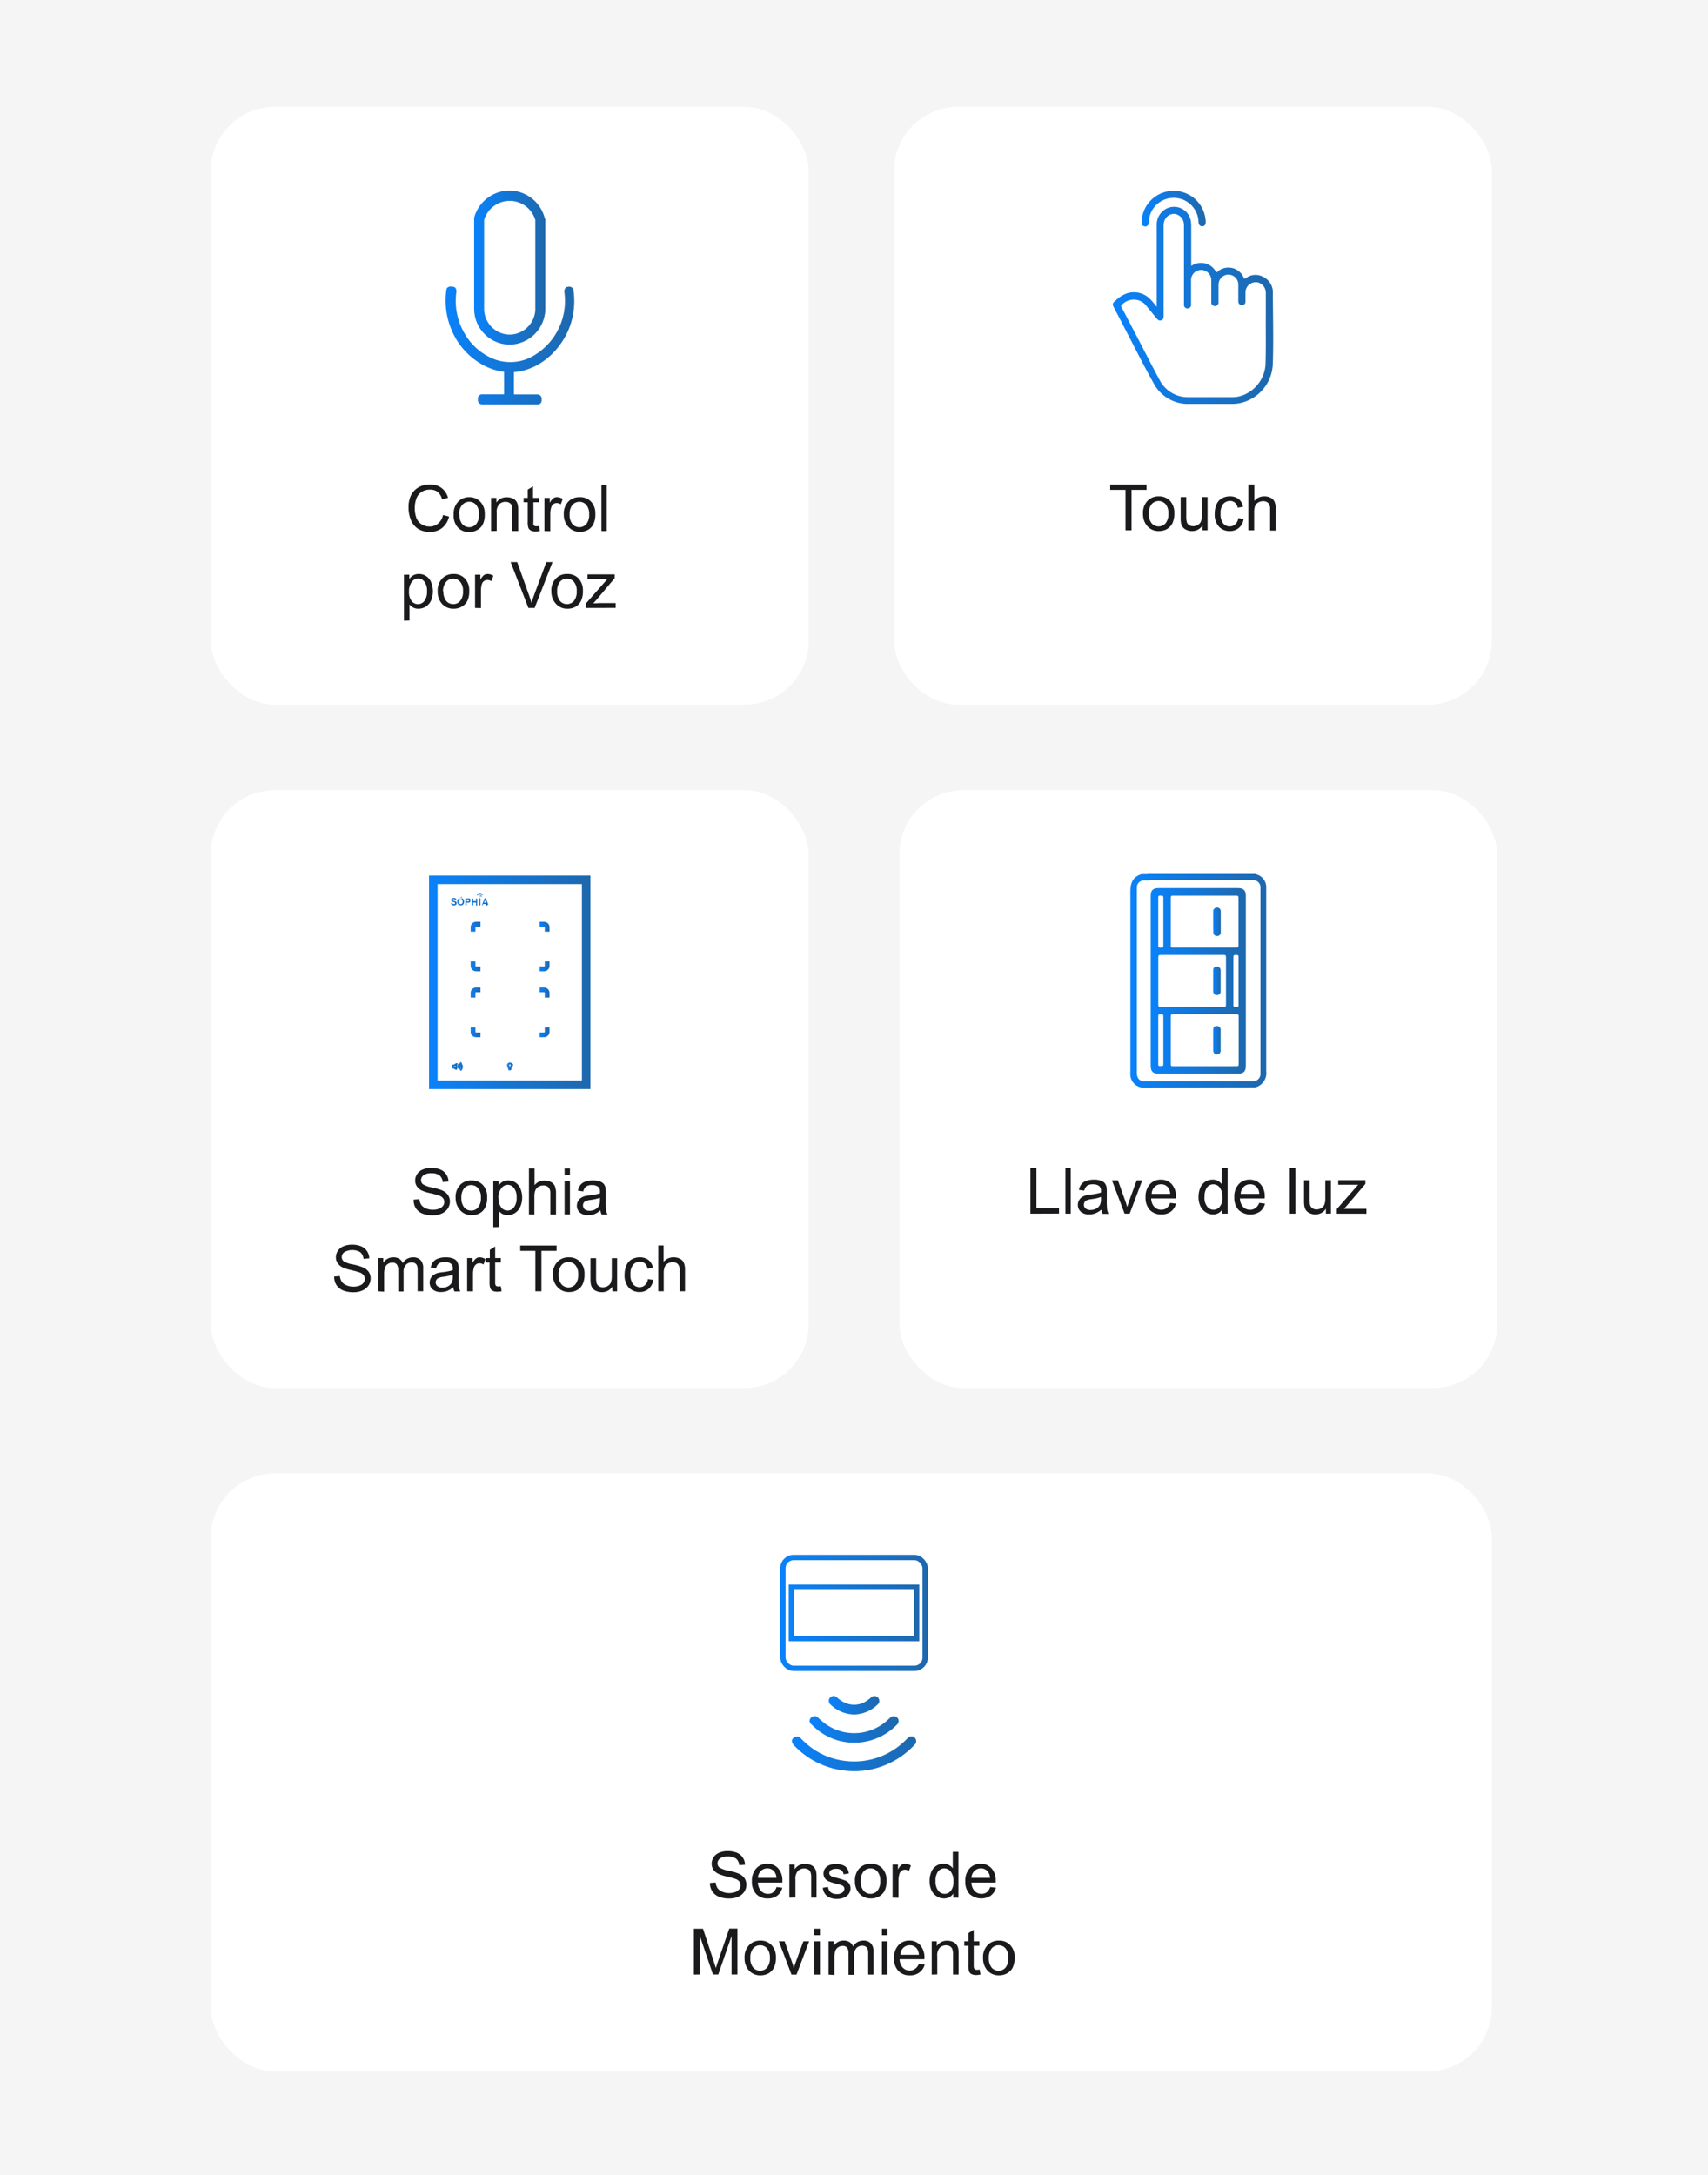 <svg xmlns="http://www.w3.org/2000/svg" xmlns:xlink="http://www.w3.org/1999/xlink" viewBox="0 0 320 407.45"><defs><style>.cls-1{fill:#f5f5f5;}.cls-2{fill:#fff;}.cls-3{fill:url(#linear-gradient);}.cls-4{fill:url(#linear-gradient-2);}.cls-5{fill:url(#linear-gradient-3);}.cls-6{fill:url(#linear-gradient-4);}.cls-7{fill:url(#linear-gradient-5);}.cls-8{fill:#1a1a1d;}.cls-10,.cls-34,.cls-35,.cls-36,.cls-37,.cls-38,.cls-39,.cls-40,.cls-41,.cls-42,.cls-43,.cls-44,.cls-45,.cls-46,.cls-47,.cls-48,.cls-49,.cls-50,.cls-9{fill:none;stroke-miterlimit:10;}.cls-9{stroke:url(#linear-gradient-6);}.cls-10{stroke:url(#linear-gradient-7);}.cls-11{fill:url(#linear-gradient-8);}.cls-12{fill:url(#linear-gradient-9);}.cls-13{fill:url(#linear-gradient-10);}.cls-14{fill:url(#linear-gradient-11);}.cls-15{fill:url(#linear-gradient-12);}.cls-16{fill:url(#linear-gradient-13);}.cls-17{fill:url(#linear-gradient-14);}.cls-18{fill:url(#linear-gradient-15);}.cls-19{fill:url(#linear-gradient-16);}.cls-20{fill:url(#linear-gradient-17);}.cls-21{fill:url(#linear-gradient-18);}.cls-22{fill:url(#linear-gradient-19);}.cls-23{fill:url(#linear-gradient-20);}.cls-24{fill:url(#linear-gradient-21);}.cls-25{fill:url(#linear-gradient-22);}.cls-26{fill:url(#linear-gradient-23);}.cls-27{fill:url(#linear-gradient-24);}.cls-28{fill:url(#linear-gradient-25);}.cls-29{fill:url(#linear-gradient-26);}.cls-30{fill:url(#linear-gradient-27);}.cls-31{fill:url(#linear-gradient-28);}.cls-32{fill:url(#linear-gradient-29);}.cls-33{fill:url(#linear-gradient-30);}.cls-34{stroke-width:1.6px;stroke:url(#linear-gradient-31);}.cls-35,.cls-36,.cls-37,.cls-38,.cls-39,.cls-40,.cls-41,.cls-42{stroke-width:0.49px;}.cls-35{stroke:url(#linear-gradient-32);}.cls-36{stroke:url(#linear-gradient-33);}.cls-37{stroke:url(#linear-gradient-34);}.cls-38{stroke:url(#linear-gradient-35);}.cls-39{stroke:url(#linear-gradient-36);}.cls-40{stroke:url(#linear-gradient-37);}.cls-41{stroke:url(#linear-gradient-38);}.cls-42{stroke:url(#linear-gradient-39);}.cls-43,.cls-44,.cls-45,.cls-46,.cls-47,.cls-48,.cls-49,.cls-50{stroke-width:0.2px;}.cls-43{stroke:url(#linear-gradient-40);}.cls-44{stroke:url(#linear-gradient-41);}.cls-45{stroke:url(#linear-gradient-42);}.cls-46{stroke:url(#linear-gradient-43);}.cls-47{stroke:url(#linear-gradient-44);}.cls-48{stroke:url(#linear-gradient-45);}.cls-49{stroke:url(#linear-gradient-46);}.cls-50{stroke:url(#linear-gradient-47);}</style><linearGradient id="linear-gradient" x1="211.74" y1="183.75" x2="237.26" y2="183.75" gradientUnits="userSpaceOnUse"><stop offset="0" stop-color="#0a82fa"/><stop offset="1" stop-color="#1e68ad"/></linearGradient><linearGradient id="linear-gradient-2" x1="215.59" y1="183.75" x2="233.41" y2="183.75" xlink:href="#linear-gradient"/><linearGradient id="linear-gradient-3" x1="227.29" y1="183.75" x2="228.7" y2="183.75" xlink:href="#linear-gradient"/><linearGradient id="linear-gradient-4" x1="227.29" y1="172.62" x2="228.7" y2="172.62" xlink:href="#linear-gradient"/><linearGradient id="linear-gradient-5" x1="227.29" y1="194.87" x2="228.7" y2="194.87" xlink:href="#linear-gradient"/><linearGradient id="linear-gradient-6" x1="146.18" y1="302.13" x2="173.82" y2="302.13" xlink:href="#linear-gradient"/><linearGradient id="linear-gradient-7" x1="147.77" y1="302.13" x2="172.23" y2="302.13" xlink:href="#linear-gradient"/><linearGradient id="linear-gradient-8" x1="148.37" y1="328.5" x2="171.63" y2="328.5" xlink:href="#linear-gradient"/><linearGradient id="linear-gradient-9" x1="151.68" y1="323.97" x2="168.31" y2="323.97" xlink:href="#linear-gradient"/><linearGradient id="linear-gradient-10" x1="155.31" y1="319.44" x2="164.77" y2="319.44" xlink:href="#linear-gradient"/><linearGradient id="linear-gradient-11" x1="213.88" y1="39.07" x2="225.89" y2="39.07" xlink:href="#linear-gradient"/><linearGradient id="linear-gradient-12" x1="219.32" y1="35.79" x2="219.79" y2="35.79" xlink:href="#linear-gradient"/><linearGradient id="linear-gradient-13" x1="220.02" y1="35.79" x2="220.49" y2="35.79" xlink:href="#linear-gradient"/><linearGradient id="linear-gradient-14" x1="208.47" y1="57.23" x2="238.53" y2="57.23" xlink:href="#linear-gradient"/><linearGradient id="linear-gradient-15" x1="83.42" y1="64.73" x2="107.58" y2="64.73" xlink:href="#linear-gradient"/><linearGradient id="linear-gradient-16" x1="88.83" y1="50.15" x2="102.16" y2="50.15" xlink:href="#linear-gradient"/><linearGradient id="linear-gradient-17" x1="84.95" y1="169.6" x2="85.03" y2="169.6" xlink:href="#linear-gradient"/><linearGradient id="linear-gradient-18" x1="91.46" y1="169.48" x2="91.47" y2="169.48" xlink:href="#linear-gradient"/><linearGradient id="linear-gradient-19" x1="88.51" y1="169.6" x2="88.55" y2="169.6" xlink:href="#linear-gradient"/><linearGradient id="linear-gradient-20" x1="90.36" y1="169.6" x2="90.4" y2="169.6" xlink:href="#linear-gradient"/><linearGradient id="linear-gradient-21" x1="88.4" y1="168.93" x2="89.5" y2="168.93" xlink:href="#linear-gradient"/><linearGradient id="linear-gradient-22" x1="85.67" y1="168.94" x2="86.95" y2="168.94" xlink:href="#linear-gradient"/><linearGradient id="linear-gradient-23" x1="84.46" y1="168.92" x2="85.5" y2="168.92" xlink:href="#linear-gradient"/><linearGradient id="linear-gradient-24" x1="89.78" y1="168.93" x2="90.07" y2="168.93" xlink:href="#linear-gradient"/><linearGradient id="linear-gradient-25" x1="89.31" y1="167.61" x2="90.5" y2="167.61" xlink:href="#linear-gradient"/><linearGradient id="linear-gradient-26" x1="86.21" y1="168.4" x2="86.42" y2="168.4" xlink:href="#linear-gradient"/><linearGradient id="linear-gradient-27" x1="89.49" y1="167.84" x2="90.32" y2="167.84" xlink:href="#linear-gradient"/><linearGradient id="linear-gradient-28" x1="89.7" y1="168.07" x2="90.11" y2="168.07" xlink:href="#linear-gradient"/><linearGradient id="linear-gradient-29" x1="90.26" y1="168.93" x2="91.47" y2="168.93" xlink:href="#linear-gradient"/><linearGradient id="linear-gradient-30" x1="87.18" y1="168.94" x2="88.17" y2="168.94" xlink:href="#linear-gradient"/><linearGradient id="linear-gradient-31" x1="80.38" y1="184.01" x2="110.62" y2="184.01" xlink:href="#linear-gradient"/><linearGradient id="linear-gradient-32" x1="88.17" y1="173.6" x2="90.01" y2="173.6" xlink:href="#linear-gradient"/><linearGradient id="linear-gradient-33" x1="88.17" y1="181.02" x2="90.01" y2="181.02" xlink:href="#linear-gradient"/><linearGradient id="linear-gradient-34" x1="101.11" y1="173.6" x2="102.95" y2="173.6" xlink:href="#linear-gradient"/><linearGradient id="linear-gradient-35" x1="101.11" y1="181.02" x2="102.95" y2="181.02" xlink:href="#linear-gradient"/><linearGradient id="linear-gradient-36" x1="88.17" y1="185.95" x2="90.01" y2="185.95" xlink:href="#linear-gradient"/><linearGradient id="linear-gradient-37" x1="88.17" y1="193.37" x2="90.01" y2="193.37" xlink:href="#linear-gradient"/><linearGradient id="linear-gradient-38" x1="101.11" y1="185.95" x2="102.95" y2="185.95" xlink:href="#linear-gradient"/><linearGradient id="linear-gradient-39" x1="101.11" y1="193.37" x2="102.95" y2="193.37" xlink:href="#linear-gradient"/><linearGradient id="linear-gradient-40" x1="86.17" y1="199.77" x2="86.73" y2="199.77" xlink:href="#linear-gradient"/><linearGradient id="linear-gradient-41" x1="85.89" y1="199.77" x2="86.37" y2="199.77" xlink:href="#linear-gradient"/><linearGradient id="linear-gradient-42" x1="85.61" y1="199.77" x2="86.02" y2="199.77" xlink:href="#linear-gradient"/><linearGradient id="linear-gradient-43" x1="84.55" y1="199.77" x2="85.67" y2="199.77" xlink:href="#linear-gradient"/><linearGradient id="linear-gradient-44" x1="94.99" y1="199.62" x2="96.01" y2="199.62" xlink:href="#linear-gradient"/><linearGradient id="linear-gradient-45" x1="95.17" y1="200.19" x2="95.82" y2="200.19" xlink:href="#linear-gradient"/><linearGradient id="linear-gradient-46" x1="95.22" y1="200.34" x2="95.78" y2="200.34" xlink:href="#linear-gradient"/><linearGradient id="linear-gradient-47" x1="95.37" y1="199.42" x2="95.92" y2="199.42" xlink:href="#linear-gradient"/></defs><g id="Capa_2" data-name="Capa 2"><g id="como_se_activa_una_escena_azul_Imagen" data-name="como se activa una escena azul Imagen"><rect class="cls-1" width="320" height="407.45"/><rect class="cls-2" x="39.5" y="148.01" width="112" height="112" rx="12"/><rect class="cls-2" x="168.5" y="148.01" width="112" height="112" rx="12"/><path class="cls-3" d="M213.82,203.75c-.1-.12-.26-.1-.38-.15a2.52,2.52,0,0,1-1.66-2.13,5.47,5.47,0,0,1,0-.7c0-11.27,0-22.54,0-33.81,0-1.6.5-2.73,2.08-3.21h1.72c.29.17.49.41.37.76s-.42.42-.76.41h-.89a1.33,1.33,0,0,0-1.31,1.2,3.22,3.22,0,0,0,0,.43v34.38c0,.9.35,1.43,1.06,1.6a1.79,1.79,0,0,0,.46,0h20.12a1.37,1.37,0,0,0,1.52-1.52v-34.6a1.37,1.37,0,0,0-1.55-1.53H214.68c-.33,0-.32,0-.46-.39s.55-.58.79-.78h20.18c.1.11.26.09.39.14a2.49,2.49,0,0,1,1.65,2.17,4.87,4.87,0,0,1,0,.54q0,17.06,0,34.09a2.76,2.76,0,0,1-2.15,3.06Z"/><path class="cls-4" d="M233.41,199.63V167.82c0-1-.42-1.46-1.44-1.46H217.06c-1.05,0-1.47.42-1.47,1.48v31.81c0,1.06.42,1.48,1.47,1.48h14.86C233,201.13,233.41,200.72,233.41,199.63ZM217,177.09c0-1.49,0-3,0-4.46s0-3,0-4.51c0-.47.27-.33.5-.35s.46,0,.46.36c0,3,0,6,0,9,0,.44-.23.37-.49.38S217,177.52,217,177.09Zm2.35,0c0-3,0-6,0-8.92,0-.35.12-.4.42-.4q5.91,0,11.82,0c.32,0,.45.05.44.42q0,4.44,0,8.88c0,.38-.12.42-.44.42H219.75C219.44,177.48,219.33,177.43,219.33,177.08Zm-1.9,11.54c-.34,0-.44-.07-.44-.43q0-4.44,0-8.88c0-.34.07-.44.43-.44,2,0,3.94,0,5.9,0s3.94,0,5.91,0c.34,0,.44.07.44.44q0,4.42,0,8.87c0,.34-.08.44-.44.44C225.3,188.6,221.36,188.6,217.43,188.62Zm13.63-.44c0-1.48,0-3,0-4.45s0-3,0-4.45c0-.42.19-.41.48-.4s.49-.06.48.38c0,3,0,6,0,9,0,.48-.25.38-.52.4S231.05,188.54,231.06,188.18ZM217,199.35c0-3,0-6,0-9,0-.45.25-.34.5-.35s.46-.06.46.35c0,1.49,0,3,0,4.46s0,3,0,4.51c0,.44-.22.38-.48.38S217,199.78,217,199.35Zm2.71.38c-.28,0-.36-.07-.36-.36q0-4.49,0-9c0-.31.08-.39.39-.39,2,0,4,0,5.95,0s4,0,6,0c.3,0,.38.08.38.39q0,4.48,0,9c0,.29-.07.36-.36.36Z"/><path class="cls-5" d="M227.29,183.73c0-.62,0-1.25,0-1.88s.27-.77.69-.77a.69.69,0,0,1,.71.76c0,1.26,0,2.53,0,3.8a.69.69,0,0,1-.7.77c-.43,0-.69-.28-.7-.8S227.29,184.36,227.29,183.73Z"/><path class="cls-6" d="M227.29,172.61c0-.63,0-1.25,0-1.88A.71.71,0,0,1,228,170a.7.7,0,0,1,.71.76c0,1.27,0,2.54,0,3.81a.68.68,0,0,1-.7.77c-.43,0-.69-.28-.7-.8S227.29,173.24,227.29,172.61Z"/><path class="cls-7" d="M227.29,194.87c0-.62,0-1.25,0-1.88s.25-.78.67-.79a.69.69,0,0,1,.73.78c0,1.25,0,2.5,0,3.76a.72.72,0,0,1-.72.8c-.41,0-.67-.32-.68-.84Z"/><path class="cls-8" d="M193.05,227.34v-8.59h1.13v7.57h4.23v1Z"/><path class="cls-8" d="M199.61,227.34v-8.59h1v8.59Z"/><path class="cls-8" d="M206.36,226.57a4,4,0,0,1-1.13.7,3.19,3.19,0,0,1-1.16.21,2.24,2.24,0,0,1-1.58-.51,1.64,1.64,0,0,1-.55-1.28,1.68,1.68,0,0,1,.21-.83,1.87,1.87,0,0,1,.54-.61,2.76,2.76,0,0,1,.76-.34,6.55,6.55,0,0,1,.94-.16,9.59,9.59,0,0,0,1.88-.36c0-.15,0-.24,0-.28a1.17,1.17,0,0,0-.3-.91,1.76,1.76,0,0,0-1.2-.35,1.82,1.82,0,0,0-1.1.26,1.6,1.6,0,0,0-.53.92l-1-.14a2.58,2.58,0,0,1,.47-1.07,2,2,0,0,1,.93-.63,4.26,4.26,0,0,1,1.41-.22,3.58,3.58,0,0,1,1.29.19,1.66,1.66,0,0,1,.74.47,1.84,1.84,0,0,1,.33.72,6.67,6.67,0,0,1,.05,1v1.41a13.75,13.75,0,0,0,.07,1.86,2.31,2.31,0,0,0,.26.75h-1.1A2.23,2.23,0,0,1,206.36,226.57Zm-.09-2.36a7.56,7.56,0,0,1-1.72.4,3.82,3.82,0,0,0-.92.21,1,1,0,0,0-.42.34,1,1,0,0,0-.14.51.88.88,0,0,0,.32.7,1.34,1.34,0,0,0,.93.28,2.11,2.11,0,0,0,1.08-.27,1.59,1.59,0,0,0,.7-.73,2.57,2.57,0,0,0,.17-1.05Z"/><path class="cls-8" d="M210.7,227.34l-2.37-6.23h1.12l1.33,3.73c.15.4.28.82.4,1.25.1-.33.23-.72.39-1.18l1.39-3.8H214l-2.35,6.23Z"/><path class="cls-8" d="M219.23,225.33l1.09.14a2.68,2.68,0,0,1-.95,1.48,2.89,2.89,0,0,1-1.78.53,2.85,2.85,0,0,1-2.17-.84,3.32,3.32,0,0,1-.8-2.36,3.44,3.44,0,0,1,.81-2.44,2.74,2.74,0,0,1,2.1-.87,2.69,2.69,0,0,1,2,.85,3.41,3.41,0,0,1,.79,2.39c0,.06,0,.16,0,.28h-4.64a2.36,2.36,0,0,0,.58,1.57,1.71,1.71,0,0,0,1.3.55,1.56,1.56,0,0,0,1-.31A1.93,1.93,0,0,0,219.23,225.33Zm-3.46-1.7h3.47a2.11,2.11,0,0,0-.39-1.18,1.63,1.63,0,0,0-1.31-.61,1.64,1.64,0,0,0-1.22.49A1.88,1.88,0,0,0,215.77,223.63Z"/><path class="cls-8" d="M229,227.34v-.79a2,2,0,0,1-1.74.93,2.47,2.47,0,0,1-1.37-.41,2.74,2.74,0,0,1-1-1.15,3.92,3.92,0,0,1-.34-1.69,4.39,4.39,0,0,1,.31-1.69,2.46,2.46,0,0,1,.93-1.16,2.51,2.51,0,0,1,1.39-.41,2,2,0,0,1,1,.24,2.07,2.07,0,0,1,.72.62v-3.08H230v8.59Zm-3.34-3.11a2.69,2.69,0,0,0,.51,1.79,1.52,1.52,0,0,0,1.19.59,1.48,1.48,0,0,0,1.17-.57,2.6,2.6,0,0,0,.49-1.72,2.93,2.93,0,0,0-.5-1.88,1.5,1.5,0,0,0-1.21-.59,1.45,1.45,0,0,0-1.17.57A2.8,2.8,0,0,0,225.68,224.23Z"/><path class="cls-8" d="M235.91,225.33l1.09.14a2.68,2.68,0,0,1-.95,1.48,3.24,3.24,0,0,1-4-.31,3.32,3.32,0,0,1-.8-2.36,3.44,3.44,0,0,1,.81-2.44,2.74,2.74,0,0,1,2.1-.87,2.69,2.69,0,0,1,2,.85,3.36,3.36,0,0,1,.79,2.39c0,.06,0,.16,0,.28h-4.64a2.36,2.36,0,0,0,.58,1.57,1.71,1.71,0,0,0,1.3.55,1.56,1.56,0,0,0,1-.31A1.93,1.93,0,0,0,235.91,225.33Zm-3.46-1.7h3.48a2.11,2.11,0,0,0-.4-1.18,1.61,1.61,0,0,0-1.31-.61,1.66,1.66,0,0,0-1.22.49A1.92,1.92,0,0,0,232.45,223.63Z"/><path class="cls-8" d="M241.64,227.34v-8.59h1.05v8.59Z"/><path class="cls-8" d="M248.41,227.34v-.92a2.31,2.31,0,0,1-2,1.06,2.38,2.38,0,0,1-1-.22,1.66,1.66,0,0,1-.71-.53,2,2,0,0,1-.32-.78,5.39,5.39,0,0,1-.07-1v-3.86h1.06v3.45a6.69,6.69,0,0,0,.06,1.12,1.12,1.12,0,0,0,.43.65,1.28,1.28,0,0,0,.79.24,1.64,1.64,0,0,0,.89-.25,1.3,1.3,0,0,0,.59-.66,3.2,3.2,0,0,0,.17-1.21v-3.34h1.06v6.23Z"/><path class="cls-8" d="M250.45,227.34v-.86l4-4.55c-.45,0-.85,0-1.19,0h-2.54v-.86h5.09v.7l-3.37,3.95-.65.72c.47,0,.91,0,1.33,0H256v.91Z"/><path class="cls-8" d="M77.49,224.72l1.08-.09a2.46,2.46,0,0,0,.35,1.06,2,2,0,0,0,.87.66,3.26,3.26,0,0,0,1.31.26,3.34,3.34,0,0,0,1.15-.19,1.63,1.63,0,0,0,.74-.53,1.2,1.2,0,0,0,.25-.74,1.11,1.11,0,0,0-.24-.71,1.64,1.64,0,0,0-.77-.5,15,15,0,0,0-1.53-.42A7.76,7.76,0,0,1,79,223a2.35,2.35,0,0,1-.92-.8,2,2,0,0,1-.3-1.07,2.21,2.21,0,0,1,.37-1.21,2.28,2.28,0,0,1,1.08-.86,4,4,0,0,1,1.58-.29,4.42,4.42,0,0,1,1.68.3,2.43,2.43,0,0,1,1.12.91,2.62,2.62,0,0,1,.42,1.35l-1.09.08a1.72,1.72,0,0,0-.59-1.23,2.37,2.37,0,0,0-1.5-.41,2.35,2.35,0,0,0-1.5.38,1.13,1.13,0,0,0-.47.91,1,1,0,0,0,.33.76,4.55,4.55,0,0,0,1.72.61,11.29,11.29,0,0,1,1.9.55,2.54,2.54,0,0,1,1.1.87,2.17,2.17,0,0,1,.36,1.23,2.37,2.37,0,0,1-.39,1.29,2.57,2.57,0,0,1-1.13.94,3.84,3.84,0,0,1-1.65.34,5.1,5.1,0,0,1-2-.34,2.75,2.75,0,0,1-1.23-1A3,3,0,0,1,77.49,224.72Z"/><path class="cls-8" d="M85.36,224.37a3.2,3.2,0,0,1,1-2.56,2.9,2.9,0,0,1,2-.69,2.78,2.78,0,0,1,2.09.84,3.16,3.16,0,0,1,.82,2.32,4.13,4.13,0,0,1-.36,1.89,2.52,2.52,0,0,1-1,1.07,3,3,0,0,1-1.5.38,2.8,2.8,0,0,1-2.12-.84A3.35,3.35,0,0,1,85.36,224.37Zm1.08,0a2.69,2.69,0,0,0,.52,1.79,1.68,1.68,0,0,0,1.32.6,1.65,1.65,0,0,0,1.3-.6,2.71,2.71,0,0,0,.52-1.82,2.56,2.56,0,0,0-.52-1.75,1.67,1.67,0,0,0-1.3-.6,1.7,1.7,0,0,0-1.32.59A2.69,2.69,0,0,0,86.44,224.37Z"/><path class="cls-8" d="M92.42,229.87v-8.61h1v.81a2.32,2.32,0,0,1,.77-.71,2.1,2.1,0,0,1,1-.24,2.51,2.51,0,0,1,1.41.41,2.56,2.56,0,0,1,.92,1.16,4.3,4.3,0,0,1,.31,1.63,4.13,4.13,0,0,1-.35,1.72,2.68,2.68,0,0,1-1,1.18,2.59,2.59,0,0,1-1.38.4,2,2,0,0,1-.94-.22,2.26,2.26,0,0,1-.69-.56v3Zm1-5.46a2.65,2.65,0,0,0,.49,1.77,1.49,1.49,0,0,0,1.17.58,1.54,1.54,0,0,0,1.21-.6,2.85,2.85,0,0,0,.5-1.84,2.76,2.76,0,0,0-.49-1.78,1.48,1.48,0,0,0-1.17-.6,1.51,1.51,0,0,0-1.19.63A2.8,2.8,0,0,0,93.38,224.41Z"/><path class="cls-8" d="M99.1,227.48v-8.59h1.05V222a2.36,2.36,0,0,1,1.87-.85,2.53,2.53,0,0,1,1.2.27,1.6,1.6,0,0,1,.73.75,3.62,3.62,0,0,1,.22,1.4v3.94h-1.06v-3.94a1.61,1.61,0,0,0-.34-1.15,1.28,1.28,0,0,0-1-.36,1.71,1.71,0,0,0-.88.24,1.35,1.35,0,0,0-.59.66,3,3,0,0,0-.18,1.15v3.4Z"/><path class="cls-8" d="M105.78,220.1v-1.21h1v1.21Zm0,7.38v-6.22h1v6.22Z"/><path class="cls-8" d="M112.5,226.71a3.88,3.88,0,0,1-1.13.71,3.41,3.41,0,0,1-1.16.2,2.24,2.24,0,0,1-1.58-.5,1.64,1.64,0,0,1-.55-1.28,1.77,1.77,0,0,1,.75-1.44,2.78,2.78,0,0,1,.76-.35,8.89,8.89,0,0,1,.94-.15,10.24,10.24,0,0,0,1.88-.37c0-.14,0-.23,0-.27a1.16,1.16,0,0,0-.3-.91,1.76,1.76,0,0,0-1.2-.36,1.87,1.87,0,0,0-1.1.26,1.63,1.63,0,0,0-.53.93l-1-.15a2.66,2.66,0,0,1,.46-1.06,2,2,0,0,1,.94-.63,4,4,0,0,1,1.41-.22,3.58,3.58,0,0,1,1.29.19,1.66,1.66,0,0,1,.74.47,1.7,1.7,0,0,1,.32.72,5.19,5.19,0,0,1,.06,1v1.4a16.75,16.75,0,0,0,.06,1.86,2.6,2.6,0,0,0,.27.75h-1.1A2.17,2.17,0,0,1,112.5,226.71Zm-.09-2.35a8.14,8.14,0,0,1-1.72.4,3.7,3.7,0,0,0-.92.21,1,1,0,0,0-.42.34,1,1,0,0,0,.17,1.2,1.39,1.39,0,0,0,.94.29,2.11,2.11,0,0,0,1.08-.27,1.64,1.64,0,0,0,.7-.73,2.6,2.6,0,0,0,.17-1.05Z"/><path class="cls-8" d="M62.61,239.12l1.07-.09a2.46,2.46,0,0,0,.35,1.06,2,2,0,0,0,.87.66,3.26,3.26,0,0,0,1.31.26,3.34,3.34,0,0,0,1.15-.19,1.58,1.58,0,0,0,.74-.53,1.2,1.2,0,0,0,.25-.74,1.11,1.11,0,0,0-.24-.71,1.64,1.64,0,0,0-.77-.5,15,15,0,0,0-1.53-.42,7.76,7.76,0,0,1-1.66-.54,2.25,2.25,0,0,1-.91-.8,1.89,1.89,0,0,1-.31-1.07,2.21,2.21,0,0,1,.37-1.21,2.28,2.28,0,0,1,1.08-.86,4,4,0,0,1,1.58-.29,4.38,4.38,0,0,1,1.68.3,2.43,2.43,0,0,1,1.12.91,2.54,2.54,0,0,1,.43,1.35l-1.09.08a1.77,1.77,0,0,0-.6-1.23,3,3,0,0,0-3,0,1.13,1.13,0,0,0-.47.91,1,1,0,0,0,.33.76,4.55,4.55,0,0,0,1.72.61,11.29,11.29,0,0,1,1.9.55,2.64,2.64,0,0,1,1.11.87,2.21,2.21,0,0,1,.35,1.23,2.37,2.37,0,0,1-.39,1.29,2.57,2.57,0,0,1-1.13.94,3.84,3.84,0,0,1-1.65.34,5.1,5.1,0,0,1-2-.34,2.81,2.81,0,0,1-1.23-1A2.86,2.86,0,0,1,62.61,239.12Z"/><path class="cls-8" d="M70.86,241.88v-6.22h.94v.87a2.27,2.27,0,0,1,.78-.73,2.18,2.18,0,0,1,1.11-.28,2,2,0,0,1,1.14.29,1.51,1.51,0,0,1,.62.8,2.22,2.22,0,0,1,1.92-1.09,1.88,1.88,0,0,1,1.42.51,2.16,2.16,0,0,1,.5,1.58v4.27H78.24V238a2.87,2.87,0,0,0-.1-.91.94.94,0,0,0-.37-.45,1.19,1.19,0,0,0-.63-.17,1.48,1.48,0,0,0-1.09.44,1.93,1.93,0,0,0-.44,1.4v3.61h-1v-4a1.82,1.82,0,0,0-.26-1.06,1,1,0,0,0-.84-.35,1.54,1.54,0,0,0-.83.24,1.28,1.28,0,0,0-.54.68,3.71,3.71,0,0,0-.17,1.3v3.23Z"/><path class="cls-8" d="M84.92,241.11a3.88,3.88,0,0,1-1.13.71,3.41,3.41,0,0,1-1.16.2,2.24,2.24,0,0,1-1.58-.5,1.64,1.64,0,0,1-.55-1.28,1.77,1.77,0,0,1,.75-1.44,2.78,2.78,0,0,1,.76-.35,8.89,8.89,0,0,1,.94-.15,10.24,10.24,0,0,0,1.88-.37c0-.14,0-.23,0-.27a1.16,1.16,0,0,0-.3-.91,1.76,1.76,0,0,0-1.2-.36,1.87,1.87,0,0,0-1.1.26,1.63,1.63,0,0,0-.53.93l-1-.15a2.66,2.66,0,0,1,.46-1.06,2,2,0,0,1,.94-.63,4,4,0,0,1,1.41-.22,3.58,3.58,0,0,1,1.29.19,1.66,1.66,0,0,1,.74.47,1.7,1.7,0,0,1,.32.72,5.19,5.19,0,0,1,.06,1v1.4a16.75,16.75,0,0,0,.06,1.86,2.6,2.6,0,0,0,.27.75h-1.1A2.17,2.17,0,0,1,84.92,241.11Zm-.09-2.35a8.14,8.14,0,0,1-1.72.4,3.7,3.7,0,0,0-.92.21,1,1,0,0,0-.42.34.92.92,0,0,0,.17,1.2,1.39,1.39,0,0,0,.94.29,2.11,2.11,0,0,0,1.08-.27,1.64,1.64,0,0,0,.7-.73,2.6,2.6,0,0,0,.17-1Z"/><path class="cls-8" d="M87.52,241.88v-6.22h1v.94a2.48,2.48,0,0,1,.67-.87,1.16,1.16,0,0,1,.68-.21,2,2,0,0,1,1.08.34l-.36,1a1.46,1.46,0,0,0-.78-.23,1,1,0,0,0-.62.21,1.12,1.12,0,0,0-.39.57,4.06,4.06,0,0,0-.18,1.23v3.26Z"/><path class="cls-8" d="M93.83,240.94l.15.93a4,4,0,0,1-.79.09,1.86,1.86,0,0,1-.9-.18,1,1,0,0,1-.44-.48,3.6,3.6,0,0,1-.13-1.24v-3.58H91v-.82h.77v-1.54l1-.63v2.17h1.06v.82H92.77v3.64a1.73,1.73,0,0,0,.06.58.38.38,0,0,0,.18.2.69.69,0,0,0,.36.08A3,3,0,0,0,93.83,240.94Z"/><path class="cls-8" d="M100.3,241.88v-7.57H97.47v-1h6.81v1h-2.84v7.57Z"/><path class="cls-8" d="M103.59,238.77a3.2,3.2,0,0,1,1-2.56,2.87,2.87,0,0,1,2-.69,2.79,2.79,0,0,1,2.1.84,3.2,3.2,0,0,1,.82,2.32,4.13,4.13,0,0,1-.36,1.89,2.52,2.52,0,0,1-1,1.07,3,3,0,0,1-1.51.38,2.79,2.79,0,0,1-2.11-.84A3.31,3.31,0,0,1,103.59,238.77Zm1.08,0a2.64,2.64,0,0,0,.52,1.79,1.73,1.73,0,0,0,2.62,0,2.71,2.71,0,0,0,.52-1.82,2.56,2.56,0,0,0-.52-1.75,1.67,1.67,0,0,0-1.31-.6,1.7,1.7,0,0,0-1.31.59A2.64,2.64,0,0,0,104.67,238.77Z"/><path class="cls-8" d="M114.73,241.88V241a2.27,2.27,0,0,1-2,1.05,2.53,2.53,0,0,1-1-.21,1.68,1.68,0,0,1-.71-.53,2,2,0,0,1-.33-.78,5.84,5.84,0,0,1-.06-1v-3.85h1.05v3.45a6.22,6.22,0,0,0,.07,1.11,1.1,1.1,0,0,0,.42.66,1.29,1.29,0,0,0,.8.23,1.78,1.78,0,0,0,.89-.24,1.4,1.4,0,0,0,.59-.66,3.48,3.48,0,0,0,.17-1.22v-3.33h1v6.22Z"/><path class="cls-8" d="M121.39,239.6l1,.14a2.69,2.69,0,0,1-.87,1.68,2.54,2.54,0,0,1-1.72.6,2.69,2.69,0,0,1-2-.83,3.4,3.4,0,0,1-.78-2.4,4.35,4.35,0,0,1,.34-1.76,2.33,2.33,0,0,1,1-1.13,3,3,0,0,1,1.49-.38,2.59,2.59,0,0,1,1.66.51,2.34,2.34,0,0,1,.82,1.46l-1,.16a1.72,1.72,0,0,0-.52-1,1.35,1.35,0,0,0-.9-.31,1.63,1.63,0,0,0-1.29.57,2.65,2.65,0,0,0-.5,1.8,2.82,2.82,0,0,0,.48,1.83,1.56,1.56,0,0,0,1.25.57,1.46,1.46,0,0,0,1-.39A1.89,1.89,0,0,0,121.39,239.6Z"/><path class="cls-8" d="M123.33,241.88v-8.59h1v3.08a2.34,2.34,0,0,1,1.86-.85,2.54,2.54,0,0,1,1.21.27,1.54,1.54,0,0,1,.72.75,3.44,3.44,0,0,1,.22,1.4v3.94h-1v-3.94a1.61,1.61,0,0,0-.34-1.15,1.28,1.28,0,0,0-1-.36,1.69,1.69,0,0,0-.88.24,1.3,1.3,0,0,0-.59.66,3,3,0,0,0-.18,1.15v3.4Z"/><rect class="cls-2" x="39.5" y="276.01" width="240" height="112" rx="12"/><rect class="cls-9" x="146.68" y="291.75" width="26.65" height="20.76" rx="2"/><rect class="cls-10" x="148.27" y="297.32" width="23.46" height="9.61"/><path class="cls-11" d="M148.37,326a1,1,0,0,1,.67-.67.94.94,0,0,1,1,.3,14.69,14.69,0,0,0,1.91,1.7,13.24,13.24,0,0,0,5.75,2.43A13.65,13.65,0,0,0,170,325.63a1,1,0,0,1,.75-.37.85.85,0,0,1,.82.53.87.87,0,0,1-.18,1,15.74,15.74,0,0,1-1.8,1.66,15.45,15.45,0,0,1-6.37,3,15.61,15.61,0,0,1-5.28.18,15.3,15.3,0,0,1-9.23-4.75,1.42,1.42,0,0,1-.31-.53Z"/><path class="cls-12" d="M151.68,322.37a.88.88,0,0,1,.54-.8.84.84,0,0,1,1,.14,16.65,16.65,0,0,0,1.36,1.16,9.23,9.23,0,0,0,11.62-.58l.6-.55a.91.91,0,0,1,1.29,0,.89.89,0,0,1,0,1.28,11.21,11.21,0,0,1-6.21,3.27,11,11,0,0,1-9.17-2.63c-.23-.2-.46-.42-.68-.64A.93.93,0,0,1,151.68,322.37Z"/><path class="cls-13" d="M160,321.16a6.53,6.53,0,0,1-4.43-1.89.9.9,0,0,1,1.22-1.33,5.22,5.22,0,0,0,2.09,1.23,4.1,4.1,0,0,0,3.31-.45,6.71,6.71,0,0,0,1.05-.79.9.9,0,0,1,1.48.53.83.83,0,0,1-.25.79A6.47,6.47,0,0,1,160,321.16Z"/><path class="cls-8" d="M133,352.72l1.08-.09a2.46,2.46,0,0,0,.35,1.06,2,2,0,0,0,.87.66,3.26,3.26,0,0,0,1.31.26,3.34,3.34,0,0,0,1.15-.19,1.63,1.63,0,0,0,.74-.53,1.2,1.2,0,0,0,.25-.74,1.11,1.11,0,0,0-.24-.71,1.64,1.64,0,0,0-.77-.5,15,15,0,0,0-1.53-.42,7.76,7.76,0,0,1-1.66-.54,2.35,2.35,0,0,1-.92-.8,2,2,0,0,1-.3-1.07,2.21,2.21,0,0,1,.37-1.21,2.28,2.28,0,0,1,1.08-.86,4,4,0,0,1,1.58-.29,4.42,4.42,0,0,1,1.68.3,2.43,2.43,0,0,1,1.12.91,2.53,2.53,0,0,1,.42,1.35l-1.08.08a1.77,1.77,0,0,0-.6-1.23,2.37,2.37,0,0,0-1.5-.41,2.35,2.35,0,0,0-1.5.38,1.13,1.13,0,0,0-.47.91,1,1,0,0,0,.33.76,4.55,4.55,0,0,0,1.72.61,11.29,11.29,0,0,1,1.9.55,2.64,2.64,0,0,1,1.11.87,2.24,2.24,0,0,1,.35,1.23,2.37,2.37,0,0,1-.39,1.29,2.57,2.57,0,0,1-1.13.94,3.84,3.84,0,0,1-1.65.34,5.1,5.1,0,0,1-2-.34,2.81,2.81,0,0,1-1.23-1A3,3,0,0,1,133,352.72Z"/><path class="cls-8" d="M145.48,353.48l1.09.13a2.71,2.71,0,0,1-.95,1.49,2.9,2.9,0,0,1-1.79.52,2.83,2.83,0,0,1-2.16-.84,3.31,3.31,0,0,1-.8-2.36,3.41,3.41,0,0,1,.81-2.43,2.74,2.74,0,0,1,2.1-.87,2.62,2.62,0,0,1,2,.85,3.35,3.35,0,0,1,.8,2.39c0,.06,0,.15,0,.28H142a2.38,2.38,0,0,0,.58,1.57,1.74,1.74,0,0,0,1.3.55,1.62,1.62,0,0,0,1-.31A2,2,0,0,0,145.48,353.48ZM142,351.77h3.47a2,2,0,0,0-.4-1.17,1.59,1.59,0,0,0-1.3-.61,1.67,1.67,0,0,0-1.22.48A1.92,1.92,0,0,0,142,351.77Z"/><path class="cls-8" d="M147.89,355.48v-6.22h1v.88a2.25,2.25,0,0,1,2-1,2.71,2.71,0,0,1,1,.2,1.63,1.63,0,0,1,.7.53,2,2,0,0,1,.33.78,6,6,0,0,1,.06,1v3.82h-1V351.7a2.69,2.69,0,0,0-.13-1,1,1,0,0,0-.43-.51,1.48,1.48,0,0,0-.74-.19,1.72,1.72,0,0,0-1.16.43,2.1,2.1,0,0,0-.49,1.62v3.4Z"/><path class="cls-8" d="M154.15,353.62l1-.16a1.44,1.44,0,0,0,.49,1,1.72,1.72,0,0,0,1.12.34,1.64,1.64,0,0,0,1.08-.3.9.9,0,0,0,.35-.7.64.64,0,0,0-.31-.56,4.5,4.5,0,0,0-1.08-.35,10.76,10.76,0,0,1-1.61-.51,1.58,1.58,0,0,1-.68-.59,1.63,1.63,0,0,1-.23-.84,1.69,1.69,0,0,1,.19-.77,1.73,1.73,0,0,1,.52-.59,2.47,2.47,0,0,1,.67-.31,3.39,3.39,0,0,1,.91-.12,3.63,3.63,0,0,1,1.29.21,1.77,1.77,0,0,1,.82.57,2.35,2.35,0,0,1,.36,1l-1,.15a1.08,1.08,0,0,0-.41-.75,1.47,1.47,0,0,0-.95-.27,1.75,1.75,0,0,0-1,.24.71.71,0,0,0-.31.56.56.56,0,0,0,.13.37,1,1,0,0,0,.41.28q.15.06.93.27a13.15,13.15,0,0,1,1.56.49,1.57,1.57,0,0,1,.69.55,1.52,1.52,0,0,1,.25.9,1.8,1.8,0,0,1-.3,1,2,2,0,0,1-.89.72,3.26,3.26,0,0,1-1.31.25,3,3,0,0,1-1.85-.5A2.31,2.31,0,0,1,154.15,353.62Z"/><path class="cls-8" d="M160.18,352.37a3.2,3.2,0,0,1,1-2.56,2.87,2.87,0,0,1,2-.69,2.79,2.79,0,0,1,2.1.84,3.2,3.2,0,0,1,.82,2.32,4.13,4.13,0,0,1-.36,1.89,2.52,2.52,0,0,1-1.05,1.07,3,3,0,0,1-1.51.38,2.79,2.79,0,0,1-2.11-.84A3.31,3.31,0,0,1,160.18,352.37Zm1.08,0a2.64,2.64,0,0,0,.52,1.79,1.73,1.73,0,0,0,2.62,0,2.71,2.71,0,0,0,.52-1.82,2.56,2.56,0,0,0-.52-1.75,1.67,1.67,0,0,0-1.31-.6,1.7,1.7,0,0,0-1.31.59A2.64,2.64,0,0,0,161.26,352.37Z"/><path class="cls-8" d="M167.23,355.48v-6.22h1v.94a2.6,2.6,0,0,1,.67-.87,1.19,1.19,0,0,1,.68-.21,2,2,0,0,1,1.08.34l-.36,1a1.46,1.46,0,0,0-.78-.23,1,1,0,0,0-.62.21,1.17,1.17,0,0,0-.39.57,4.07,4.07,0,0,0-.17,1.23v3.26Z"/><path class="cls-8" d="M178.61,355.48v-.78a2,2,0,0,1-1.74.92,2.4,2.4,0,0,1-1.37-.41,2.65,2.65,0,0,1-1-1.14,4.11,4.11,0,0,1-.34-1.69,4.35,4.35,0,0,1,.31-1.69,2.41,2.41,0,0,1,2.32-1.57,2,2,0,0,1,1,.24,2,2,0,0,1,.72.61v-3.08h1.05v8.59Zm-3.33-3.1a2.66,2.66,0,0,0,.5,1.78,1.51,1.51,0,0,0,1.19.6,1.48,1.48,0,0,0,1.17-.57,2.57,2.57,0,0,0,.49-1.73,2.9,2.9,0,0,0-.5-1.87,1.5,1.5,0,0,0-1.21-.6,1.43,1.43,0,0,0-1.17.58A2.78,2.78,0,0,0,175.28,352.38Z"/><path class="cls-8" d="M185.51,353.48l1.09.13a2.72,2.72,0,0,1-1,1.49,3.26,3.26,0,0,1-3.95-.32,3.31,3.31,0,0,1-.8-2.36,3.41,3.41,0,0,1,.81-2.43,2.74,2.74,0,0,1,2.1-.87,2.66,2.66,0,0,1,2,.85,3.35,3.35,0,0,1,.79,2.39c0,.06,0,.15,0,.28H182a2.44,2.44,0,0,0,.58,1.57,1.77,1.77,0,0,0,1.31.55,1.67,1.67,0,0,0,1-.31A2,2,0,0,0,185.51,353.48ZM182,351.77h3.48a2.1,2.1,0,0,0-.4-1.17,1.61,1.61,0,0,0-1.31-.61,1.69,1.69,0,0,0-1.22.48A2,2,0,0,0,182,351.77Z"/><path class="cls-8" d="M130,369.88v-8.59h1.71l2,6.08.41,1.28c.09-.32.25-.78.45-1.38l2.06-6h1.53v8.59h-1.1v-7.19l-2.49,7.19h-1l-2.48-7.31v7.31Z"/><path class="cls-8" d="M139.5,366.77a3.2,3.2,0,0,1,1-2.56,2.87,2.87,0,0,1,1.95-.69,2.79,2.79,0,0,1,2.1.84,3.2,3.2,0,0,1,.82,2.32,4,4,0,0,1-.37,1.89,2.5,2.5,0,0,1-1,1.07,3,3,0,0,1-1.51.38,2.79,2.79,0,0,1-2.11-.84A3.31,3.31,0,0,1,139.5,366.77Zm1.08,0a2.64,2.64,0,0,0,.52,1.79,1.73,1.73,0,0,0,2.62,0,2.71,2.71,0,0,0,.52-1.82,2.56,2.56,0,0,0-.52-1.75,1.67,1.67,0,0,0-1.31-.6,1.7,1.7,0,0,0-1.31.59A2.64,2.64,0,0,0,140.58,366.77Z"/><path class="cls-8" d="M148.29,369.88l-2.37-6.22H147l1.33,3.73c.15.4.28.82.4,1.25.09-.33.23-.72.39-1.18l1.39-3.8h1.08l-2.36,6.22Z"/><path class="cls-8" d="M152.57,362.5v-1.21h1.05v1.21Zm0,7.38v-6.22h1.05v6.22Z"/><path class="cls-8" d="M155.23,369.88v-6.22h.94v.87a2.27,2.27,0,0,1,.78-.73,2.13,2.13,0,0,1,1.11-.28,2,2,0,0,1,1.13.29,1.53,1.53,0,0,1,.63.8,2.22,2.22,0,0,1,1.92-1.09,1.9,1.9,0,0,1,1.42.51,2.2,2.2,0,0,1,.5,1.58v4.27h-1V366a2.87,2.87,0,0,0-.1-.91.94.94,0,0,0-.37-.45,1.2,1.2,0,0,0-.64-.17,1.49,1.49,0,0,0-1.09.44,1.92,1.92,0,0,0-.43,1.4v3.61h-1.06v-4a1.82,1.82,0,0,0-.25-1.06,1,1,0,0,0-.85-.35,1.51,1.51,0,0,0-.82.24,1.34,1.34,0,0,0-.55.68,4,4,0,0,0-.17,1.3v3.23Z"/><path class="cls-8" d="M165.23,362.5v-1.21h1.05v1.21Zm0,7.38v-6.22h1.05v6.22Z"/><path class="cls-8" d="M172.15,367.88l1.09.13a2.61,2.61,0,0,1-1,1.48,2.79,2.79,0,0,1-1.78.53,2.83,2.83,0,0,1-2.16-.84,3.26,3.26,0,0,1-.8-2.36,3.41,3.41,0,0,1,.81-2.43,2.72,2.72,0,0,1,2.09-.87,2.63,2.63,0,0,1,2,.85,3.35,3.35,0,0,1,.79,2.39V367h-4.64a2.38,2.38,0,0,0,.58,1.57,1.74,1.74,0,0,0,1.3.55,1.62,1.62,0,0,0,1-.31A2,2,0,0,0,172.15,367.88Zm-3.46-1.71h3.47a2.17,2.17,0,0,0-.4-1.18,1.61,1.61,0,0,0-1.3-.6,1.7,1.7,0,0,0-1.23.48A1.91,1.91,0,0,0,168.69,366.17Z"/><path class="cls-8" d="M174.56,369.88v-6.22h.95v.88a2.25,2.25,0,0,1,2-1,2.71,2.71,0,0,1,1,.2,1.63,1.63,0,0,1,.7.53,2,2,0,0,1,.33.78,6,6,0,0,1,.06,1v3.82h-1.05V366.1a2.93,2.93,0,0,0-.13-1,1.06,1.06,0,0,0-.43-.51,1.48,1.48,0,0,0-.74-.19,1.72,1.72,0,0,0-1.16.43,2.1,2.1,0,0,0-.49,1.62v3.4Z"/><path class="cls-8" d="M183.54,368.94l.15.93a4,4,0,0,1-.79.09,1.86,1.86,0,0,1-.9-.18,1,1,0,0,1-.44-.48,3.6,3.6,0,0,1-.13-1.24v-3.58h-.77v-.82h.77v-1.54l1-.63v2.17h1.06v.82h-1.06v3.64a1.73,1.73,0,0,0,.06.58.38.38,0,0,0,.18.2.69.69,0,0,0,.36.08A3,3,0,0,0,183.54,368.94Z"/><path class="cls-8" d="M184.18,366.77a3.2,3.2,0,0,1,1-2.56,2.9,2.9,0,0,1,2-.69,2.78,2.78,0,0,1,2.09.84,3.16,3.16,0,0,1,.82,2.32,4.13,4.13,0,0,1-.36,1.89,2.52,2.52,0,0,1-1.05,1.07,3,3,0,0,1-1.5.38,2.82,2.82,0,0,1-2.12-.84A3.35,3.35,0,0,1,184.18,366.77Zm1.08,0a2.69,2.69,0,0,0,.52,1.79,1.68,1.68,0,0,0,1.32.6,1.64,1.64,0,0,0,1.3-.6,2.71,2.71,0,0,0,.52-1.82,2.56,2.56,0,0,0-.52-1.75,1.65,1.65,0,0,0-1.3-.6,1.7,1.7,0,0,0-1.32.59A2.69,2.69,0,0,0,185.26,366.77Z"/><rect class="cls-2" x="39.5" y="20.01" width="112" height="112" rx="12"/><rect class="cls-2" x="167.5" y="20.01" width="112" height="112" rx="12"/><path class="cls-14" d="M220.57,35.75c.33.07.67.14,1,.24a6,6,0,0,1,4.32,5.59c0,.51-.22.8-.63.81s-.69-.26-.71-.78a4.66,4.66,0,0,0-9.27-.56c0,.22,0,.44-.05.66a.68.68,0,1,1-1.35-.08A6,6,0,0,1,219,35.81c.05,0,.1,0,.12-.06h.16a.64.64,0,0,0,.47,0H220a.64.64,0,0,0,.47,0Z"/><path class="cls-15" d="M219.79,35.75a.35.35,0,0,1-.47,0Z"/><path class="cls-16" d="M220.49,35.75a.36.36,0,0,1-.47,0Z"/><path class="cls-17" d="M238.47,54.63a.76.76,0,0,0,0-.15,3.25,3.25,0,0,0-1.91-2.67,3,3,0,0,0-3.14.29c-.25.18-.3.13-.42-.11a3.1,3.1,0,0,0-4.9-1.09c-.21.18-.24.07-.35-.09a3.16,3.16,0,0,0-2.91-1.56,3.34,3.34,0,0,0-1.66.57c0-.07,0-.09,0-.11V42.36a5.82,5.82,0,0,0-.07-.93,3.19,3.19,0,0,0-4.66-2.31,3.38,3.38,0,0,0-1.73,3.19q0,7.32,0,14.65v.5c-.4-.47-.72-.9-1.08-1.27A4.26,4.26,0,0,0,211,55a6,6,0,0,0-2.06,1.37c-.53.44-.57.61-.25,1.23q1.08,2.05,2.14,4.11c1.75,3.35,3.43,6.73,5.26,10a7.27,7.27,0,0,0,6.7,3.95c2.62,0,5.24,0,7.85,0a8.58,8.58,0,0,0,1.52-.12,7.78,7.78,0,0,0,6.3-7.28C238.62,63.77,238.48,59.2,238.47,54.63Zm-1.36,13.19a6.6,6.6,0,0,1-3.43,5.84,5.57,5.57,0,0,1-2.76.74c-2.78,0-5.57,0-8.35,0a5.92,5.92,0,0,1-5.35-3.29c-1.56-2.86-3-5.77-4.53-8.65q-1.27-2.46-2.56-4.9a.33.33,0,0,1,.09-.49,3,3,0,0,1,4.67.37l1.76,2.14c.23.29.47.57.91.42s.45-.51.45-.89q0-8.34,0-16.67a3.09,3.09,0,0,1,.12-1A1.93,1.93,0,0,1,220,40.06a2,2,0,0,1,1.75,1.54,3.94,3.94,0,0,1,.07.77c0,2.41,0,4.82,0,7.23v7.18c0,.11,0,.21,0,.31a.64.64,0,0,0,.64.69.65.65,0,0,0,.69-.68c0-.6,0-1.2,0-1.8,0-.91,0-1.82,0-2.73a1.9,1.9,0,0,1,1.79-2,1.92,1.92,0,0,1,2,1.9c0,1.07,0,2.14,0,3.21,0,.3,0,.59,0,.89a.68.68,0,1,0,1.35,0c0-1.08,0-2.16,0-3.24a1.93,1.93,0,0,1,1.34-1.82A1.87,1.87,0,0,1,232,53.4c0,1,0,2,0,3a.74.74,0,0,0,.29.65.67.67,0,0,0,.67.06.63.63,0,0,0,.38-.59c0-.56,0-1.12,0-1.68a1.93,1.93,0,0,1,2.4-1.92,2,2,0,0,1,1.41,1.93c0,1.35,0,2.71,0,4.06C237.13,61.89,237.19,64.86,237.11,67.82Z"/><path class="cls-8" d="M210.87,99.34V91.76H208v-1h6.81v1H212v7.58Z"/><path class="cls-8" d="M214.15,96.22a3.19,3.19,0,0,1,1-2.56,2.87,2.87,0,0,1,1.95-.69,2.79,2.79,0,0,1,2.1.84,3.22,3.22,0,0,1,.81,2.33,4.13,4.13,0,0,1-.36,1.89,2.68,2.68,0,0,1-1,1.07,3.11,3.11,0,0,1-1.51.38,2.79,2.79,0,0,1-2.11-.84A3.35,3.35,0,0,1,214.15,96.22Zm1.09,0a2.62,2.62,0,0,0,.52,1.79,1.73,1.73,0,0,0,2.62,0,2.69,2.69,0,0,0,.52-1.82,2.58,2.58,0,0,0-.52-1.75,1.75,1.75,0,0,0-2.62,0A2.61,2.61,0,0,0,215.24,96.22Z"/><path class="cls-8" d="M225.3,99.34v-.92a2.3,2.3,0,0,1-2,1.06,2.34,2.34,0,0,1-1-.22,1.6,1.6,0,0,1-.71-.53,1.84,1.84,0,0,1-.33-.78,5.62,5.62,0,0,1-.06-1V93.11h1.05v3.45a5.49,5.49,0,0,0,.07,1.12,1.06,1.06,0,0,0,.42.65,1.29,1.29,0,0,0,.8.24,1.69,1.69,0,0,0,.89-.25,1.33,1.33,0,0,0,.58-.66,3.18,3.18,0,0,0,.18-1.21V93.11h1.05v6.23Z"/><path class="cls-8" d="M232,97.06l1,.13a2.64,2.64,0,0,1-.87,1.68,2.55,2.55,0,0,1-1.72.61,2.66,2.66,0,0,1-2.05-.84,3.37,3.37,0,0,1-.78-2.39,4.27,4.27,0,0,1,.34-1.77,2.33,2.33,0,0,1,1-1.13,3.06,3.06,0,0,1,1.49-.38,2.61,2.61,0,0,1,1.66.51,2.37,2.37,0,0,1,.82,1.46l-1,.16a1.69,1.69,0,0,0-.52-.94,1.31,1.31,0,0,0-.9-.32,1.66,1.66,0,0,0-1.3.57,2.72,2.72,0,0,0-.49,1.81,2.81,2.81,0,0,0,.48,1.82,1.56,1.56,0,0,0,1.25.57,1.51,1.51,0,0,0,1-.38A1.94,1.94,0,0,0,232,97.06Z"/><path class="cls-8" d="M233.89,99.34V90.75H235v3.08a2.35,2.35,0,0,1,1.86-.86,2.53,2.53,0,0,1,1.2.27,1.62,1.62,0,0,1,.73.76,3.38,3.38,0,0,1,.22,1.39v4h-1.05v-4a1.66,1.66,0,0,0-.34-1.15,1.29,1.29,0,0,0-1-.36,1.75,1.75,0,0,0-.89.24,1.5,1.5,0,0,0-.59.66,3.21,3.21,0,0,0-.17,1.15v3.41Z"/><path class="cls-8" d="M83,96.47l1.13.29a3.82,3.82,0,0,1-1.28,2.13,3.56,3.56,0,0,1-2.27.74,4,4,0,0,1-2.26-.57,3.55,3.55,0,0,1-1.33-1.63,6,6,0,0,1-.45-2.31A5.11,5.11,0,0,1,77,92.78a3.57,3.57,0,0,1,1.46-1.52,4.33,4.33,0,0,1,2.08-.51,3.5,3.5,0,0,1,2.17.65,3.39,3.39,0,0,1,1.23,1.85l-1.12.26A2.64,2.64,0,0,0,82,92.15a2.29,2.29,0,0,0-1.43-.43,2.8,2.8,0,0,0-1.65.47,2.48,2.48,0,0,0-.94,1.28,5.1,5.1,0,0,0-.27,1.65A5.31,5.31,0,0,0,78,97a2.37,2.37,0,0,0,1,1.22,2.8,2.8,0,0,0,1.46.41,2.44,2.44,0,0,0,1.62-.56A2.82,2.82,0,0,0,83,96.47Z"/><path class="cls-8" d="M85,96.37a3.2,3.2,0,0,1,1-2.56,2.87,2.87,0,0,1,2-.69A2.79,2.79,0,0,1,90,94a3.2,3.2,0,0,1,.82,2.32,4.13,4.13,0,0,1-.36,1.89,2.52,2.52,0,0,1-1.05,1.07,3,3,0,0,1-1.51.38,2.79,2.79,0,0,1-2.11-.84A3.31,3.31,0,0,1,85,96.37Zm1.08,0a2.64,2.64,0,0,0,.52,1.79,1.73,1.73,0,0,0,2.62,0,2.71,2.71,0,0,0,.52-1.82,2.56,2.56,0,0,0-.52-1.75,1.67,1.67,0,0,0-1.31-.6,1.7,1.7,0,0,0-1.31.59A2.64,2.64,0,0,0,86,96.37Z"/><path class="cls-8" d="M92,99.48V93.26h1v.88a2.25,2.25,0,0,1,2-1,2.71,2.71,0,0,1,1,.2,1.63,1.63,0,0,1,.7.53,2,2,0,0,1,.33.78,6,6,0,0,1,.06,1v3.82H96V95.7a3,3,0,0,0-.12-1,1,1,0,0,0-.44-.51,1.41,1.41,0,0,0-.73-.19,1.72,1.72,0,0,0-1.16.43,2.1,2.1,0,0,0-.49,1.62v3.4Z"/><path class="cls-8" d="M101,98.54l.15.93a4.08,4.08,0,0,1-.8.09,1.82,1.82,0,0,1-.89-.18A1,1,0,0,1,99,98.9a3.6,3.6,0,0,1-.13-1.24V94.08h-.77v-.82h.77V91.72l1-.63v2.17H101v.82H99.94v3.64a2.2,2.2,0,0,0,0,.58.46.46,0,0,0,.19.2.69.69,0,0,0,.36.08A3,3,0,0,0,101,98.54Z"/><path class="cls-8" d="M102,99.48V93.26h1v.94a2.48,2.48,0,0,1,.67-.87,1.16,1.16,0,0,1,.68-.21,2,2,0,0,1,1.08.34l-.36,1a1.46,1.46,0,0,0-.78-.23,1,1,0,0,0-.62.21,1.17,1.17,0,0,0-.39.57,4.06,4.06,0,0,0-.18,1.23v3.26Z"/><path class="cls-8" d="M105.63,96.37a3.2,3.2,0,0,1,1-2.56,2.91,2.91,0,0,1,2-.69,2.79,2.79,0,0,1,2.1.84,3.2,3.2,0,0,1,.81,2.32,4.13,4.13,0,0,1-.36,1.89,2.52,2.52,0,0,1-1,1.07,3,3,0,0,1-1.5.38,2.79,2.79,0,0,1-2.11-.84A3.31,3.31,0,0,1,105.63,96.37Zm1.09,0a2.64,2.64,0,0,0,.52,1.79,1.73,1.73,0,0,0,2.62,0,2.71,2.71,0,0,0,.52-1.82,2.56,2.56,0,0,0-.52-1.75,1.74,1.74,0,0,0-2.62,0A2.64,2.64,0,0,0,106.72,96.37Z"/><path class="cls-8" d="M112.68,99.48V90.89h1v8.59Z"/><path class="cls-8" d="M75.68,116.27v-8.61h1v.81a2.23,2.23,0,0,1,.77-.71,2.06,2.06,0,0,1,1-.24,2.43,2.43,0,0,1,2.33,1.57,4.48,4.48,0,0,1,0,3.35,2.64,2.64,0,0,1-1,1.18,2.54,2.54,0,0,1-1.37.4,2,2,0,0,1-1-.22,2.26,2.26,0,0,1-.69-.56v3Zm.95-5.46a2.65,2.65,0,0,0,.49,1.77,1.5,1.5,0,0,0,2.38,0,2.85,2.85,0,0,0,.5-1.84,2.7,2.7,0,0,0-.49-1.78,1.45,1.45,0,0,0-1.17-.6,1.52,1.52,0,0,0-1.19.63A2.86,2.86,0,0,0,76.63,110.81Z"/><path class="cls-8" d="M82,110.77a3.2,3.2,0,0,1,1-2.56,2.91,2.91,0,0,1,2-.69,2.78,2.78,0,0,1,2.09.84,3.16,3.16,0,0,1,.82,2.32,4.13,4.13,0,0,1-.36,1.89,2.52,2.52,0,0,1-1.05,1.07,3,3,0,0,1-1.5.38,2.82,2.82,0,0,1-2.12-.84A3.35,3.35,0,0,1,82,110.77Zm1.08,0a2.69,2.69,0,0,0,.52,1.79,1.68,1.68,0,0,0,1.32.6,1.64,1.64,0,0,0,1.3-.6,2.71,2.71,0,0,0,.53-1.82,2.56,2.56,0,0,0-.53-1.75,1.65,1.65,0,0,0-1.3-.6,1.7,1.7,0,0,0-1.32.59A2.69,2.69,0,0,0,83,110.77Z"/><path class="cls-8" d="M89,113.88v-6.22H90v.94a2.74,2.74,0,0,1,.67-.87,1.19,1.19,0,0,1,.68-.21,2,2,0,0,1,1.08.34l-.36,1a1.43,1.43,0,0,0-.77-.23,1,1,0,0,0-.62.21,1.08,1.08,0,0,0-.4.57,4.4,4.4,0,0,0-.17,1.23v3.26Z"/><path class="cls-8" d="M99,113.88l-3.33-8.59h1.23l2.23,6.24q.27.75.45,1.41c.13-.47.29-.94.46-1.41l2.32-6.24h1.16l-3.36,8.59Z"/><path class="cls-8" d="M103.3,110.77a3.18,3.18,0,0,1,1-2.56,2.87,2.87,0,0,1,2-.69,2.79,2.79,0,0,1,2.1.84,3.2,3.2,0,0,1,.81,2.32,4.13,4.13,0,0,1-.36,1.89,2.55,2.55,0,0,1-1,1.07,3,3,0,0,1-1.51.38,2.79,2.79,0,0,1-2.11-.84A3.31,3.31,0,0,1,103.3,110.77Zm1.09,0a2.64,2.64,0,0,0,.52,1.79,1.73,1.73,0,0,0,2.62,0,2.71,2.71,0,0,0,.52-1.82,2.56,2.56,0,0,0-.52-1.75,1.67,1.67,0,0,0-1.31-.6,1.7,1.7,0,0,0-1.31.59A2.64,2.64,0,0,0,104.39,110.77Z"/><path class="cls-8" d="M109.81,113.88V113l4-4.55-1.19,0h-2.54v-.85h5.08v.7l-3.36,4-.65.72c.47,0,.91-.06,1.33-.06h2.87v.91Z"/><path class="cls-18" d="M107.43,54.28a14.13,14.13,0,0,1-.14,5c-1.09,5.28-5.55,10-11,10.43l0,4.18h4.42a.79.79,0,0,1,.77.78V75a.72.72,0,0,1-.21.54h0l0,0a.73.73,0,0,1-.52.21H90.31a.79.79,0,0,1-.78-.79v-.31a.78.78,0,0,1,.78-.78h4.13l0-4.21a11.15,11.15,0,0,1-3.38-1,13.2,13.2,0,0,1-6-5.87,14.17,14.17,0,0,1-1.42-8.56c.07-.46.59-.6,1-.55l.31.05c.46.06.6.58.55,1a12,12,0,0,0,1.7,8,11,11,0,0,0,5.51,4.6,8.62,8.62,0,0,0,6.52-.3,11.89,11.89,0,0,0,6.51-12.29c-.05-.37.09-.9.55-1l.3-.05C106.84,53.68,107.37,53.83,107.43,54.28Z"/><path class="cls-19" d="M102.16,41.08V58.19a6.79,6.79,0,0,1-6.66,6.37h-.06a6.72,6.72,0,0,1-6.61-6.68v-17l0-.1a6.93,6.93,0,0,1,6.58-5.09h0a6.91,6.91,0,0,1,6.63,5.09Zm-1.87,17V41.21a5,5,0,0,0-9.59,0V57.87a4.84,4.84,0,0,0,4.76,4.81h0A4.88,4.88,0,0,0,100.29,58.12Z"/><path class="cls-20" d="M85,169.6h0Z"/><path class="cls-21" d="M91.47,169.5s0,0,0,0Z"/><path class="cls-22" d="M88.51,169.61h0Z"/><path class="cls-23" d="M90.4,169.6h0Z"/><path class="cls-24" d="M88.55,169.6h0c-.07,0-.09-.06-.11-.12v-1a.31.31,0,0,1,0-.1.11.11,0,0,1,.12-.08.11.11,0,0,1,.11.08.41.41,0,0,1,0,.16v.26s0,0,0,0h.51s0,0,0,0,0-.22,0-.32a.43.43,0,0,1,0-.11.16.16,0,0,1,.13-.07.12.12,0,0,1,.09.09.5.5,0,0,1,0,.17c0,.14,0,.27,0,.4s0,.35,0,.52a.16.16,0,0,1,0,.1.12.12,0,0,1-.22,0,.44.44,0,0,1,0-.16,1.09,1.09,0,0,1,0-.18c0-.06,0-.12,0-.17s0,0,0,0h-.52a0,0,0,0,0,0,0,.74.74,0,0,0,0,.21,1.77,1.77,0,0,1,0,.23C88.65,169.54,88.62,169.59,88.55,169.6Z"/><path class="cls-25" d="M86.14,168.39v.09a0,0,0,0,1,0,0,.46.46,0,0,0-.19.3.61.61,0,0,0,.07.42.3.3,0,0,0,.25.16.34.34,0,0,0,.39-.26.65.65,0,0,0,0-.39.36.36,0,0,0-.13-.19.12.12,0,0,1,0-.11v-.13s0,0,0,0a.42.42,0,0,1,.28.17.84.84,0,0,1,.1.75.57.57,0,0,1-.46.38.77.77,0,0,1-.42-.05.52.52,0,0,1-.32-.38.8.8,0,0,1,0-.57.62.62,0,0,1,.2-.25.58.58,0,0,1,.17-.06s0,0,0,0v.09Z"/><path class="cls-26" d="M85,169.6H85a.56.56,0,0,1-.31-.09.36.36,0,0,1-.17-.26.13.13,0,0,1,.09-.15.08.08,0,0,1,.08,0l0,0,.06.11a.22.22,0,0,0,.18.13.45.45,0,0,0,.23,0,.18.18,0,0,0,.09-.1.11.11,0,0,0,0-.12.36.36,0,0,0-.17-.11l-.28-.08a.44.44,0,0,1-.2-.11.35.35,0,0,1,0-.45.67.67,0,0,1,.14-.09.6.6,0,0,1,.58,0,.29.29,0,0,1,.16.2.13.13,0,0,1-.08.15.07.07,0,0,1-.09,0,.35.35,0,0,1-.08-.1l0,0a.18.18,0,0,0-.15-.1.3.3,0,0,0-.23.05.12.12,0,0,0,0,.2.64.64,0,0,0,.19.08,1.86,1.86,0,0,1,.31.1.32.32,0,0,1,.19.19.38.38,0,0,1-.21.48A.48.48,0,0,1,85,169.6Z"/><path class="cls-27" d="M89.79,169.09v-.36c0-.08,0-.16,0-.25a.4.4,0,0,1,0-.15.11.11,0,0,1,.1-.07.11.11,0,0,1,.12.07.4.4,0,0,1,0,.15,2.43,2.43,0,0,1,0,.27c0,.11,0,.22,0,.32s0,.25,0,.37a.28.28,0,0,1,0,.09.11.11,0,0,1-.11.07c-.09,0-.13,0-.14-.14v-.37Z"/><path class="cls-28" d="M89.92,167.57a.69.69,0,0,0-.48.17c-.06,0,0,0-.09,0s0-.05,0-.09a.91.91,0,0,1,.38-.19.89.89,0,0,1,.75.2s0,0,0,.06l0,0s0,0,0,0l-.05,0a.64.64,0,0,0-.35-.14h-.08Z"/><path class="cls-29" d="M86.42,168.2a1.94,1.94,0,0,1,0,.24.66.66,0,0,1,0,.2.29.29,0,0,1,0,.1s0,0,0,0a.09.09,0,0,1-.06-.06.19.19,0,0,1,0-.07c0-.15,0-.29,0-.44a.28.28,0,0,1,0-.09.09.09,0,0,1,.11-.06.08.08,0,0,1,.08.07A.28.28,0,0,1,86.42,168.2Z"/><path class="cls-30" d="M89.89,167.71a.64.64,0,0,1,.38.12c.06,0,.06.07,0,.11a.06.06,0,0,1-.07,0,.45.45,0,0,0-.58,0l0,0a0,0,0,0,1,0,0l0,0s0,0,0,0a.6.6,0,0,1,.3-.14Z"/><path class="cls-31" d="M89.91,168a.32.32,0,0,1,.14,0h0s0,.05,0,.09h0s0,0-.08,0a.18.18,0,0,0-.2,0s0,0,0,0,0,0,0,0,0,0,0,0a.28.28,0,0,1,.18-.06Z"/><path class="cls-32" d="M91.47,169.44h0a1.8,1.8,0,0,0-.08-.21c-.11-.27-.21-.53-.32-.79a.31.31,0,0,0,0-.1.18.18,0,0,0-.29,0,.41.41,0,0,0-.07.11c-.09.28-.21.54-.31.81a1.43,1.43,0,0,0-.08.22.12.12,0,0,0,0,.11s0,0,.06,0h0a.09.09,0,0,0,.08,0,.25.25,0,0,0,0-.09c0-.05,0-.11.07-.16s0,0,0,0h.46s0,0,0,0l0,.06a.76.76,0,0,0,.06.16.12.12,0,0,0,.09.08h.06a.11.11,0,0,0,.1-.09v0s0,0,0,0Zm-.46-.36H90.7s0,0,0,0a3.29,3.29,0,0,1,.16-.44.05.05,0,0,1,0,0,1.89,1.89,0,0,1,.09.21A2.76,2.76,0,0,1,91,169S91,169.08,91,169.08Z"/><path class="cls-33" d="M88.16,168.6a.33.33,0,0,0-.24-.3,1,1,0,0,0-.24,0h-.41a.13.13,0,0,0-.09.09.66.66,0,0,0,0,.14v.76a1.21,1.21,0,0,0,0,.19.18.18,0,0,0,.08.14h.06a.12.12,0,0,0,.11-.1.29.29,0,0,0,0-.13v-.25s0-.05,0-.05h.2a.91.91,0,0,0,.23,0,.31.31,0,0,0,.22-.18A.46.46,0,0,0,88.16,168.6Zm-.39.26a.75.75,0,0,1-.21,0h-.1s0,0,0,0v-.36s0,0,0,0a1.13,1.13,0,0,1,.26,0,.23.23,0,0,1,.15.07A.2.2,0,0,1,87.77,168.86Z"/><rect class="cls-34" x="81.18" y="164.81" width="28.64" height="38.4"/><path class="cls-35" d="M88.82,174.28h-.4v-.58a.77.77,0,0,1,.77-.78h.58v.4h-.58a.38.38,0,0,0-.37.38Z"/><path class="cls-36" d="M89.77,181.7h-.58a.77.77,0,0,1-.77-.78v-.57h.4v.57a.38.38,0,0,0,.37.38h.58Z"/><path class="cls-37" d="M102.71,174.28h-.4v-.58a.38.38,0,0,0-.38-.38h-.57v-.4h.57a.78.78,0,0,1,.78.78Z"/><path class="cls-38" d="M101.93,181.7h-.57v-.4h.57a.38.38,0,0,0,.38-.38v-.57h.4v.57A.78.78,0,0,1,101.93,181.7Z"/><path class="cls-39" d="M88.82,186.62h-.4V186a.77.77,0,0,1,.77-.77h.58v.4h-.58a.38.38,0,0,0-.37.37Z"/><path class="cls-40" d="M89.77,194.05h-.58a.77.77,0,0,1-.77-.78v-.58h.4v.58a.38.38,0,0,0,.37.38h.58Z"/><path class="cls-41" d="M102.71,186.62h-.4V186a.38.38,0,0,0-.38-.37h-.57v-.4h.57a.78.78,0,0,1,.78.77Z"/><path class="cls-42" d="M101.93,194.05h-.57v-.4h.57a.38.38,0,0,0,.38-.38v-.58h.4v.58A.78.78,0,0,1,101.93,194.05Z"/><path class="cls-43" d="M86.63,199.77a1.18,1.18,0,0,1-.23.68.08.08,0,0,1-.1,0,.07.07,0,0,1,0-.1,1,1,0,0,0,.14-.27.92.92,0,0,0,0-.37,1,1,0,0,0-.1-.4,1.19,1.19,0,0,0-.09-.15.07.07,0,0,1,0-.06.06.06,0,0,1,.11,0,.1.1,0,0,1,0,0,1.08,1.08,0,0,1,.18.46C86.62,199.66,86.62,199.72,86.63,199.77Z"/><path class="cls-44" d="M86.27,199.79a.78.78,0,0,1-.15.45.08.08,0,0,1-.1,0,.08.08,0,0,1,0-.1.7.7,0,0,0,.11-.23.59.59,0,0,0-.08-.5l0,0a.07.07,0,1,1,.12-.08.64.64,0,0,1,.12.25A.8.8,0,0,1,86.27,199.79Z"/><path class="cls-45" d="M85.92,199.77a.41.41,0,0,1-.08.25s-.07,0-.1,0a.08.08,0,0,1,0-.1.25.25,0,0,0,.06-.15.24.24,0,0,0,0-.15.05.05,0,0,0,0,0,.08.08,0,0,1,0-.1.08.08,0,0,1,.1,0,.54.54,0,0,1,.08.19Z"/><path class="cls-46" d="M85.57,199.26a.08.08,0,0,0-.07,0h0l-.45.26h-.26s-.08,0-.09.06V200a.1.1,0,0,0,.09.06H85l.43.25a.05.05,0,0,0,0,0,.07.07,0,0,0,.1-.05v-1Zm-.14.88h0l-.36-.2-.06,0h-.2v-.25s0,0,0,0H85a.12.12,0,0,0,.08,0l.35-.2h0Z"/><path class="cls-47" d="M95.79,199.27a.4.4,0,0,0-.29-.12.37.37,0,0,0-.25.09.37.37,0,0,0-.16.29.41.41,0,0,0,.13.33.1.1,0,0,1,0,0,.4.4,0,0,1,0,.15s0,0,0,0h.36a0,0,0,0,0,0,0v0a.33.33,0,0,1,.09-.22.34.34,0,0,0,.11-.23A.4.4,0,0,0,95.79,199.27Zm0,.53s0,0-.06.07a.43.43,0,0,0,0,.16s0,0,0,0h-.29l0,0a.32.32,0,0,0,0-.14.25.25,0,0,0,0-.07.32.32,0,0,1-.12-.22.36.36,0,0,1,.49-.38.34.34,0,0,1,.22.28A.37.37,0,0,1,95.77,199.8Z"/><path class="cls-48" d="M95.72,200.18s0-.05-.07-.05h-.34a.08.08,0,0,0,0,.07.06.06,0,0,0,.06.05h.33A.06.06,0,0,0,95.72,200.18Zm-.06,0h0Z"/><path class="cls-49" d="M95.61,200.28h-.22s-.07,0-.07.06a.07.07,0,0,0,.07.06h.22a.07.07,0,0,0,.07-.06S95.65,200.28,95.61,200.28Zm0,.07h0Z"/><path class="cls-50" d="M95.82,199.56h0a0,0,0,0,1,0,0s0,0,0,0v0a.28.28,0,0,0-.26-.23h0s0,0,0,0a0,0,0,0,1,0,0h.09A.33.33,0,0,1,95.82,199.56Z"/></g></g></svg>